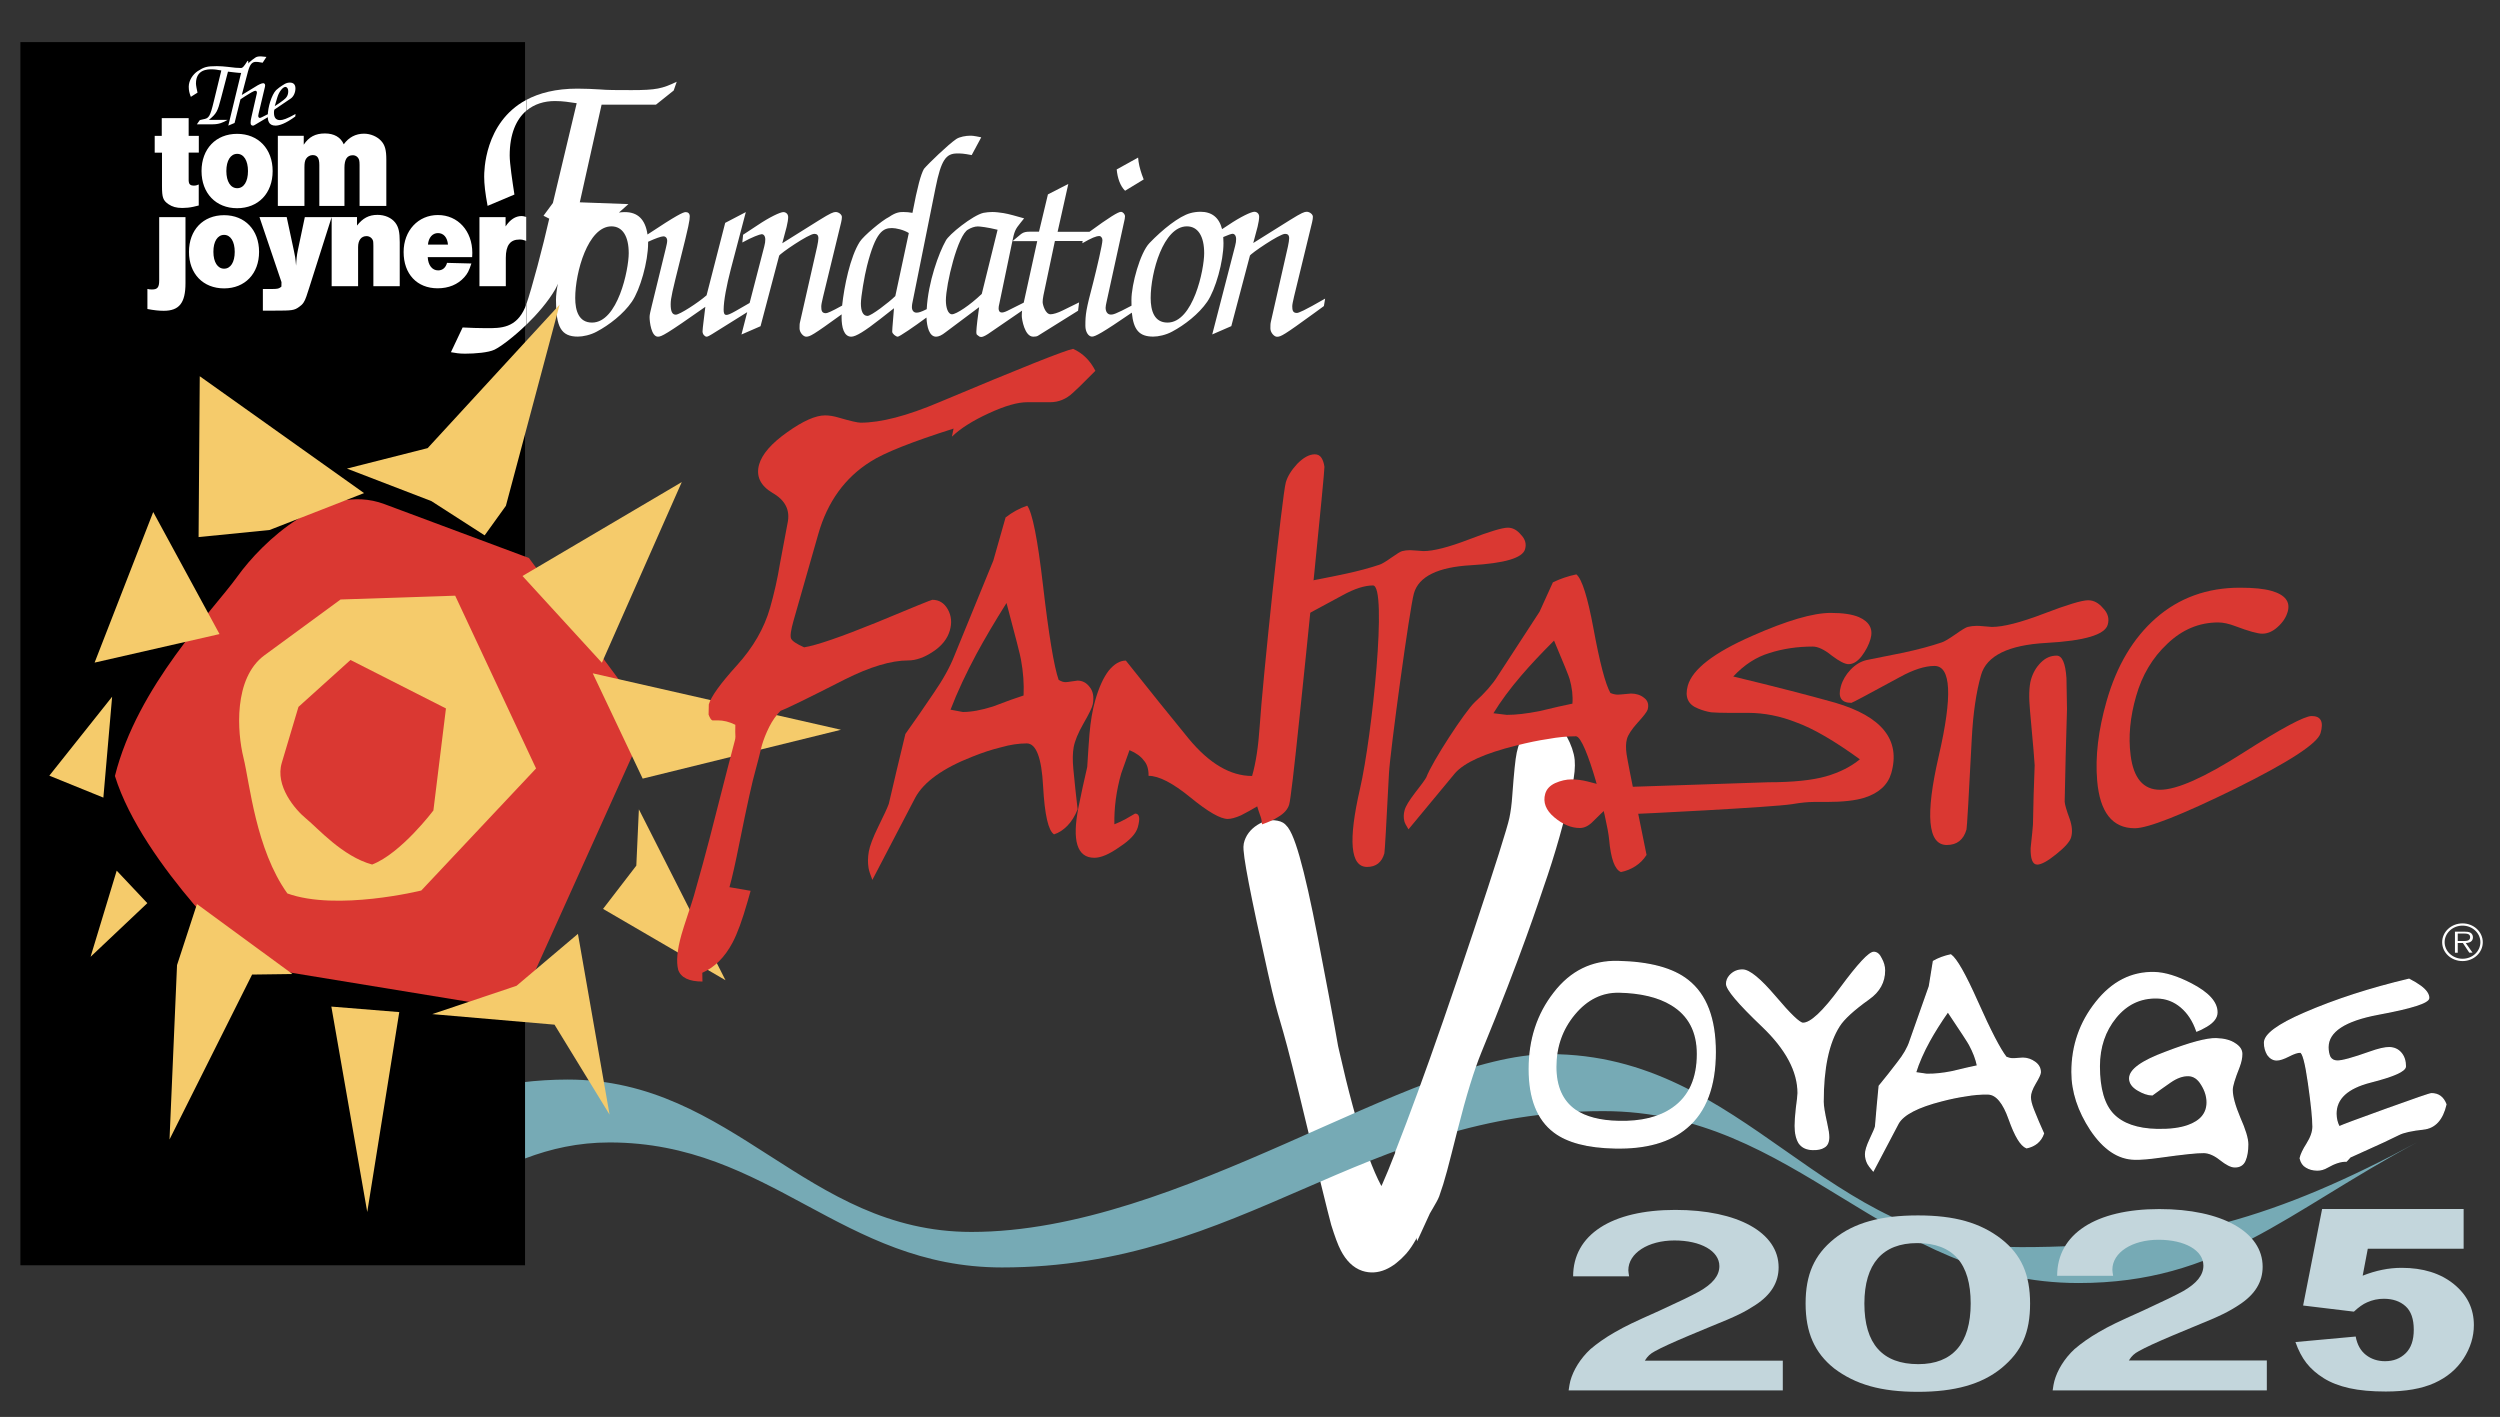 <?xml version="1.0" encoding="utf-8"?>
<!-- Generator: Adobe Illustrator 26.2.1, SVG Export Plug-In . SVG Version: 6.00 Build 0)  -->
<svg version="1.0" id="Layer_1" xmlns="http://www.w3.org/2000/svg" xmlns:xlink="http://www.w3.org/1999/xlink" x="0px" y="0px"
	 viewBox="0 0 322.4 182.73" style="enable-background:new 0 0 322.4 182.73;" xml:space="preserve">
<rect x="0" y="0" width="322.4" height="182.73" fill="#333333" stroke="none"/>
<style type="text/css">
	.st0{fill-rule:evenodd;clip-rule:evenodd;fill:#FFFFFF;stroke:#FFFFFF;stroke-width:2.376;stroke-miterlimit:3.864;}
	.st1{fill-rule:evenodd;clip-rule:evenodd;fill:#76AAB5;}
	.st2{fill-rule:evenodd;clip-rule:evenodd;}
	.st3{fill:#FFFFFF;}
	.st4{fill:#131007;}
	.st5{fill-rule:evenodd;clip-rule:evenodd;fill:#FFFFFF;}
	.st6{fill-rule:evenodd;clip-rule:evenodd;fill:#DA3832;}
	.st7{fill-rule:evenodd;clip-rule:evenodd;fill:#F5CB6B;}
	.st8{fill-rule:evenodd;clip-rule:evenodd;fill:#FFFFFF;stroke:#FFFFFF;stroke-width:0.178;stroke-miterlimit:3.864;}
	.st9{fill-rule:evenodd;clip-rule:evenodd;fill:#C3D6DC;}
	.st10{fill:#C3D6DC;}
</style>
<g>
	<g>
		<path class="st0" d="M178.27,155.32c0.54-0.82,1.44-2.86,2.72-6.1l1.5,8.16c-0.61,1.3-1.21,2.56-2.04,3.51
			c-1.53,1.7-3,2.33-4.4,1.87c-0.81-0.27-1.51-0.95-2.08-2.04c-0.33-0.62-0.71-1.66-1.16-3.1c-0.39-1.42-1.76-7.02-4.11-16.79
			c-2.72-11.26-2.41-8.35-4.03-15.62c-2.24-10-3.28-15.39-3.11-16.18c0.14-0.66,0.55-1.21,1.22-1.64c0.67-0.43,1.33-0.53,1.98-0.32
			c0.92,0.3,2.26,4.98,4.01,14.04c2.48,12.89,2.51,13.45,2.62,14l0.14,0.62C173.88,146.15,176.12,152.68,178.27,155.32z"/>
		<path class="st1" d="M311.7,147.32c-16.95,9.07-25.54,18.14-43.65,18.14c-25.07,0-36.22-22.17-61.29-22.17
			c-31.11,0-46.43,20.16-77.54,20.16c-20.66,0-29.95-16.12-50.61-16.12c-16.25,0-23.91,13.1-40.17,13.1c-4.18,0-5.11-0.25-9.29-0.25
			c12.07-13.1,28.22-20.96,44.07-20.96c21.43,0,30.64,19.65,52.06,19.65c27.01,0,56.59-22.93,74.55-22.93
			c25.35,0,35.46,24.89,60.82,24.89C280.57,160.83,293.74,156.99,311.7,147.32z"/>
		<rect x="2.63" y="5.43" class="st2" width="65.08" height="157.74"/>
		<path class="st3" d="M35.77,12.54c0.21-0.7,0.7-1.33,1.03-1.33c0.21,0,0.37,0.21,0.37,0.54c0,0.53-0.19,0.84-0.63,1.17
			c-0.36,0.27-0.72,0.53-1.11,0.77L35.77,12.54z M37.49,12.71c0.35-0.23,0.61-0.76,0.61-1.31c0-0.54-0.3-0.75-0.72-0.75
			c-0.23,0-0.46,0.06-0.67,0.18c-0.54,0.32-0.95,0.64-1.1,0.79c-0.58,0.6-1.08,2.22-1.08,3.33c0,0.56,0.09,1.25,1,1.25
			c0.47,0,1.3-0.25,2.55-1.18l0.03-0.32c-1.1,0.62-1.64,0.79-1.99,0.79c-0.59,0-0.79-0.38-0.79-0.97c0-0.12,0.01-0.26,0.05-0.38
			L37.49,12.71z M31.18,12.25l0.8-3.03c0.25-0.93,0.53-1.24,1.02-1.24c0.18,0,0.28,0,0.87,0.11l0.49-0.75
			c-0.46-0.05-0.63-0.07-0.73-0.07c-0.4,0-0.58,0.07-0.73,0.18c-0.36,0.21-1.35,1.08-1.63,1.52c-0.1,0.16-0.14,0.28-0.26,0.77
			l-1.57,6.46l0.81-0.34l0.76-3.05c0.42-0.28,0.79-0.53,1.39-0.88c0.32-0.18,0.43-0.22,0.57-0.22c0.09,0,0.16,0.12,0.16,0.21
			c0,0.09-0.02,0.21-0.06,0.34l-0.65,2.85c-0.07,0.31-0.1,0.49-0.1,0.7c0,0.07,0.01,0.18,0.03,0.23c0.04,0.09,0.14,0.16,0.25,0.16
			c0.09,0,0.15-0.01,0.26-0.09l1.83-1.09l0.06-0.4c-0.98,0.52-1.19,0.59-1.23,0.59c-0.13,0-0.22-0.11-0.22-0.27
			c0-0.07,0.02-0.19,0.05-0.29l0.75-3.17c0.06-0.22,0.09-0.37,0.09-0.48c0-0.2-0.15-0.27-0.25-0.27c-0.19,0-0.59,0.18-1.02,0.46
			L31.18,12.25z M27.59,13c-0.51,2.11-0.64,2.25-1.41,2.39c-0.36,0.07-0.42,0.1-0.45,0.15l-0.34,0.49h2.05
			c0.77,0,1.31-0.21,1.91-0.57h-2.41c1-0.83,1.12-1.08,1.57-2.82l0.89-3.4c0.81,0.08,1.25,0.17,1.8,0.17c0.38,0,0.5-0.08,0.61-0.54
			l0.23-0.9l-0.11-0.14c-0.51,0.82-0.67,0.94-0.84,0.94c-0.42,0-0.94-0.04-1.75-0.15c-0.36-0.05-1.01-0.09-1.38-0.09
			c-1.3,0-1.65,0.12-2.46,0.64c-0.63,0.41-1.16,1.21-1.16,2.01c0,0.5,0.09,0.85,0.27,1.31l0.86-0.54c-0.09-0.39-0.2-0.95-0.2-1.18
			c0-1.83,1.54-1.83,2.01-1.83c0.39,0,0.79,0.06,1.26,0.15L27.59,13z"/>
		<path class="st3" d="M144.01,21.85l2.76-1.53c0.03,0.36,0.07,0.68,0.16,1.07c0.2,0.86,0.49,1.57,0.56,1.75l-2.4,1.46
			C144.44,23.96,144.11,22.93,144.01,21.85z"/>
		<path class="st4" d="M74.29,28.19c-0.47,1.88-0.87,3.42-1.21,4.69c0.29-0.64,0.61-1.17,0.93-1.5c1.64-1.71,3.81-3.46,5.25-3.85
			L74.29,28.19z"/>
		<path class="st3" d="M62.44,22.79c0-0.65,0-6.97,5.41-9.9v1.41c-1.27,1.1-2.12,2.96-2.12,5.76c0,1.03,0.35,3.34,0.61,5.03
			l-3.46,1.46C62.57,24.9,62.44,23.73,62.44,22.79z"/>
		<path class="st3" d="M67.72,39.65l0.13-0.35l0,2.6c-1.64,1.58-3.26,2.79-4.07,3.19c-0.78,0.38-2.51,0.52-3.81,0.52
			c-0.82,0-1.21-0.09-1.82-0.19l1.51-3.19c1.04,0.05,2.03,0.09,3.03,0.09C64.6,42.33,66.55,42.33,67.72,39.65z"/>
		<path class="st5" d="M35.82,26.56h3.44v-4.97c0-0.6,0.06-0.85,0.2-1.1c0.19-0.3,0.52-0.49,0.86-0.49c0.6,0,0.86,0.37,0.86,1.27
			v5.29h3.24v-4.93c0-1.09,0.35-1.61,1.08-1.61c0.4,0,0.73,0.27,0.82,0.65c0.03,0.12,0.05,0.3,0.05,0.6v5.29h3.45v-5.99
			c0-1.2-0.17-1.86-0.66-2.39c-0.51-0.57-1.37-0.94-2.22-0.94c-1.08,0-1.97,0.48-2.61,1.37c-0.4-0.92-1.25-1.4-2.43-1.4
			c-1.23,0-2.07,0.45-2.73,1.45v-1.15h-3.34V26.56z M30.59,19.84c0.85,0,1.39,0.87,1.39,2.22c0,1.36-0.54,2.21-1.39,2.21
			c-0.85,0-1.4-0.85-1.4-2.21C29.19,20.7,29.74,19.84,30.59,19.84z M25.99,22.06c0,2.86,1.85,4.79,4.59,4.79
			c2.73,0,4.58-1.92,4.58-4.79c0-2.86-1.85-4.8-4.58-4.8C27.84,17.26,25.99,19.2,25.99,22.06z M19.97,19.69h0.92v4.3
			c0,1.49,0.14,1.86,0.83,2.34c0.49,0.33,1,0.49,1.8,0.49c0.45,0,0.95-0.05,1.4-0.15c0.14-0.03,0.38-0.08,0.71-0.17v-2.71
			c-0.28,0.12-0.4,0.15-0.62,0.15c-0.4,0-0.62-0.15-0.66-0.48c-0.02-0.08-0.02-0.18-0.02-0.25v-0.84v-2.69h1.31v-2.16h-1.31v-2.29
			h-3.47v2.29h-0.91V19.69z"/>
		<path class="st5" d="M61.83,36.91h3.4v-3.66c0-1.6,0.56-2.36,1.76-2.36c0.3,0,0.47,0.03,0.87,0.17v-3.08
			c-0.27-0.08-0.43-0.12-0.59-0.12c-0.79,0-1.49,0.46-2.07,1.34v-1.2h-3.37L61.83,36.91z M56.48,30.06c0.73,0,1.21,0.56,1.29,1.48
			h-2.58C55.27,30.63,55.78,30.06,56.48,30.06z M60.89,33.15c0.02-0.21,0.02-0.4,0.02-0.54c0-2.82-1.85-4.88-4.44-4.88
			c-2.54,0-4.42,2.01-4.42,4.77c0,2.84,1.73,4.68,4.39,4.68c1.41,0,2.6-0.49,3.43-1.42c0.43-0.48,0.61-0.84,0.92-1.78l-3.14-0.08
			c-0.18,0.64-0.59,0.97-1.15,0.97c-0.76,0-1.29-0.66-1.34-1.71H60.89z M42.78,36.91h3.4v-5.04c0-0.89,0.41-1.42,1.09-1.42
			c0.41,0,0.77,0.28,0.85,0.67c0.01,0.08,0.03,0.25,0.03,0.58v5.21h3.4v-5.69c0-1.3-0.15-1.95-0.58-2.51c-0.49-0.63-1.34-1-2.29-1
			c-1.11,0-1.9,0.43-2.64,1.38v-1.1h-3.27V36.91z M33.46,27.99l2.84,8.39l-0.01,0.58l-0.17,0.13c-0.18,0.13-0.41,0.18-1.05,0.18
			h-0.93H33.9v2.79h1.56c2.2,0,2.49-0.03,3.11-0.48c0.49-0.33,0.7-0.66,0.94-1.35c0.06-0.2,0.2-0.58,0.36-1.1l2.9-9.13h-3.46
			l-0.91,4.32c-0.06,0.3-0.11,0.58-0.14,0.87c-0.03,0.36-0.06,0.58-0.08,1.07c-0.05-0.54-0.06-0.74-0.12-1.11
			c-0.03-0.21-0.09-0.46-0.15-0.77l-0.94-4.39H33.46z M28.9,30.29c0.84,0,1.37,0.86,1.37,2.19c0,1.33-0.53,2.17-1.37,2.17
			c-0.83,0-1.38-0.84-1.38-2.17C27.51,31.14,28.06,30.29,28.9,30.29z M24.37,32.48c0,2.82,1.82,4.71,4.53,4.71
			c2.69,0,4.51-1.9,4.51-4.71c0-2.82-1.82-4.73-4.51-4.73C26.19,27.75,24.37,29.66,24.37,32.48z M19.01,39.85
			c0.86,0.16,1.47,0.23,2.1,0.23c2,0,2.81-1.01,2.81-3.56l0-8.52h-3.39l0,8.19c0,0.86-0.23,1.14-0.91,1.14c-0.23,0-0.35,0-0.61-0.07
			V39.85z"/>
		<path class="st5" d="M126.61,37.9l2.04-8.27c-1.28-0.32-2.3-0.43-2.56-0.43c-0.39,0-0.89,0.18-1.22,0.39
			c-1.35,0.64-2.89,7.09-2.89,9.16c0,0.89,0.26,1.78,0.79,1.78C123.32,40.53,125.09,39.36,126.61,37.9z M74.18,38.43
			c0,1.64,0.46,3.17,2.17,3.17c3.32,0,4.73-6.84,4.73-8.95c0-2.17-0.79-3.46-2.23-3.46C75.82,29.2,74.18,35.12,74.18,38.43z
			 M71.61,37.3c-0.93,1.61-2.34,3.23-3.73,4.58l0-2.66c0.68-1.93,2.16-7.5,2.95-11.02l-0.74-0.38l1.21-1.64l3.07-12.87
			c-1-0.14-1.73-0.28-2.81-0.28c-1.36,0-2.65,0.38-3.68,1.25v-1.4c1.64-0.88,3.79-1.45,6.58-1.45c1.13,0,1.91,0.05,2.86,0.1
			c1,0.09,2.21,0.09,4.11,0.09c3.2,0,3.98-0.19,5.84-1.08l-0.39,1.13l-2.29,1.83h-7.01l-2.81,12.59l6.27,0.23l-1.22,1.09
			c0.25-0.04,0.52-0.06,0.76-0.06c1.64,0,2.64,0.92,2.92,2.89c3.77-2.5,4.6-2.89,4.93-2.89c0.29,0,0.52,0.18,0.52,0.54
			c0,0.5-0.1,1.14-1.28,5.81c-0.95,3.81-1.18,4.74-1.18,5.53c0,0.86,0.16,1.35,0.66,1.35c0.49,0,2.86-1.53,3.97-2.5l2.4-9.34
			l2.66-1.39l-1.94,7.38c-0.53,2.03-0.92,4.06-0.92,5.2c0,0.43,0.07,0.68,0.36,0.68c0.2,0,0.49-0.11,1.18-0.5l1.81-1.04l1.89-7.3
			c0.1-0.36,0.13-0.64,0.13-0.89c0-0.43-0.2-0.68-0.46-0.68c-0.23,0-1.28,0.39-2.5,1.07l0.1-1l1.84-1.21
			c1.58-1.07,2.96-1.71,3.35-1.71c0.29,0,0.62,0.21,0.62,0.64c0,0.29-0.07,0.75-0.2,1.28l-0.56,2.1l4.73-2.96
			c1.54-0.96,1.87-1.07,2.17-1.07c0.36,0,0.79,0.32,0.79,0.64c0,0.21-0.03,0.39-0.1,0.71l-2.33,9.59c-0.17,0.71-0.23,1.03-0.23,1.25
			c0,0.5,0.06,0.86,0.59,0.86c0.18,0,0.63-0.17,2.1-0.98c0.26-2.46,1.03-6.27,2.27-8.22c0.49-0.78,2.89-2.78,3.78-3.21
			c0.92-0.64,1.45-0.64,1.87-0.64c0.4,0,0.75,0.04,1.15,0.11c0.66-3.46,1.08-4.95,1.48-5.67c0.53-0.64,3.12-3.14,4.17-3.85
			c0.43-0.29,1.25-0.43,1.81-0.43c0.2,0,0.43,0,1.41,0.21L125.31,20c-1.08-0.21-1.38-0.21-1.87-0.21c-1.44,0-2.07,0.82-2.79,4.42
			l-2.92,14.51c-0.06,0.29-0.13,0.57-0.13,0.89c0,0.39,0.2,0.71,0.59,0.71c0.27,0,0.56-0.07,1.32-0.45
			c0.18-3.51,1.58-7.29,2.45-8.82c0.36-0.78,3.48-3.28,4.86-3.6c0.36-0.07,0.79-0.11,1.15-0.11c0.46,0,0.95,0.07,1.44,0.14
			c0.69,0.11,1.77,0.43,2.66,0.68l-0.46,0.57c-0.69,0.86-0.79,1.03-1.12,2.67l-1.61,7.73c-0.07,0.25-0.1,0.5-0.1,0.64
			c0,0.28,0.1,0.53,0.43,0.53c0.13,0,0.33-0.04,0.69-0.21l2.12-1.06l1.74-7.93h-3.19l1.12-0.93c0.33-0.25,0.69-0.29,1.05-0.29h1.25
			l1.15-4.81l2.63-1.35l-1.38,6.17h4.11c2.57-1.88,3.7-2.57,4.06-2.57c0.26,0,0.52,0.32,0.52,0.57c0,0.25-0.06,0.46-0.1,0.64
			l-2.27,10.37c-0.07,0.32-0.13,0.6-0.13,0.78c0,0.46,0.2,0.89,0.69,0.89c0.25,0,0.55-0.03,2.65-1.15l-0.01-0.74
			c0-1.99,1.12-6.09,2.33-7.34c1.64-1.71,3.81-3.46,5.26-3.85c0.36-0.11,0.89-0.18,1.31-0.18c1.45,0,2.4,0.72,2.79,2.24l0.81-0.53
			c1.58-1.07,2.95-1.71,3.35-1.71c0.3,0,0.62,0.21,0.62,0.64c0,0.29-0.07,0.75-0.2,1.29l-0.56,2.1l4.73-2.96
			c1.54-0.96,1.87-1.07,2.17-1.07c0.36,0,0.79,0.32,0.79,0.64c0,0.22-0.03,0.39-0.1,0.71l-2.33,9.59c-0.16,0.71-0.23,1.03-0.23,1.25
			c0,0.5,0.07,0.86,0.59,0.86c0.23,0,0.92-0.28,3.65-1.85l-0.16,0.96l-1.22,0.89c-3.97,2.89-4.33,3.07-4.83,3.07
			c-0.36,0-0.85-0.54-0.85-1.07c0-0.36,0-0.61,0.06-0.86l2.2-9.7c0.1-0.5,0.16-0.82,0.16-1.07c0-0.43-0.2-0.57-0.53-0.57
			c-0.72,0-4.47,2.57-4.53,2.81l-2.4,9.09l-2.46,1.07l2.95-11.41c0.1-0.36,0.13-0.64,0.13-0.89c0-0.43-0.2-0.68-0.46-0.68
			c-0.14,0-0.59,0.15-1.2,0.42c0.02,0.25,0.03,0.52,0.03,0.79c0,2.35-1.02,5.99-2.1,7.56c-1.08,1.57-2.92,3-4.53,3.85
			c-0.79,0.43-1.77,0.64-2.43,0.64c-1.78,0-2.54-0.84-2.76-3.09c-3.85,2.64-4.72,3.09-5.14,3.09c-0.43,0-0.85-0.57-0.85-1.39
			c0-1.5,0.07-2.03,1.02-5.63c0.46-1.82,1.18-4.88,1.18-5.42c0-0.29-0.2-0.53-0.39-0.53c-0.43,0-1.02,0.25-2.2,0.93l0.04-0.29
			l-0.16,0h-3.42l-1.48,7.02c-0.07,0.39-0.1,0.61-0.1,0.86c0,0.29,0.33,1.57,1.02,1.57c0.33,0,0.95-0.18,1.58-0.5l2.1-1.03
			l-0.13,1.07l-5.19,3.24c-0.13,0.07-0.3,0.11-0.59,0.11c-1.12,0-1.48-2.28-1.48-2.67c0-0.24,0.01-0.46,0.04-0.69l-4.39,3.01
			c-0.43,0.28-0.72,0.39-0.89,0.39c-0.07,0-0.16-0.04-0.2-0.04c-0.1-0.07-0.36-0.25-0.39-0.32c-0.03-0.14-0.03-0.25-0.03-0.32
			c0-0.32,0.07-0.82,0.13-1.42l0.23-1.75l-4.33,3.24c-0.49,0.39-0.89,0.57-1.22,0.57c-0.86,0-1.19-1.23-1.24-2.47
			c-1.61,1.19-3.49,2.47-3.7,2.47c-0.26,0-0.72-0.39-0.72-0.64c0-0.21,0.03-0.43,0.03-0.57l0.2-2.46l-1.77,1.39
			c-2,1.57-3.15,2.28-3.74,2.28c-0.95,0-1.25-1.21-1.25-2.53l0.01-0.35c-3.74,2.71-4.09,2.88-4.58,2.88c-0.36,0-0.85-0.54-0.85-1.07
			c0-0.36,0-0.6,0.07-0.85l2.2-9.7c0.1-0.5,0.16-0.82,0.16-1.07c0-0.43-0.2-0.57-0.53-0.57c-0.72,0-4.47,2.57-4.53,2.82l-2.4,9.09
			l-2.46,1.07l0.74-2.88l-4.55,2.84c-0.3,0.18-0.53,0.32-0.69,0.32c-0.2,0-0.52-0.28-0.52-0.68c0-0.32,0.07-0.64,0.1-1.03l0.26-2.14
			c-5.06,3.56-5.65,3.85-6.11,3.85c-0.86,0-1.08-1.92-1.08-2.53c0-0.32,0.1-0.68,0.3-1.53l1.77-7.24c0.13-0.57,0.2-0.82,0.2-1.07
			c0-0.36-0.2-0.57-0.49-0.57c-0.29,0-1.06,0.28-1.97,0.7l0,0.19c0,2.35-1.02,5.99-2.1,7.55c-1.08,1.57-2.92,3-4.53,3.85
			c-0.79,0.43-1.77,0.64-2.43,0.64c-2.17,0-2.82-1.25-2.82-4.74c0-0.56,0.09-1.29,0.24-2.08C71.82,36.9,71.71,37.12,71.61,37.3z
			 M115.46,38.18l1.74-8.13c-0.69-0.43-1.68-0.64-2.17-0.64c-1.15,0-2.1,0.46-3.22,4.88c-0.33,1.28-0.79,3.99-0.79,4.85
			c0,0.96,0.26,1.6,0.85,1.6C112.34,40.75,114.63,39,115.46,38.18z M148.39,38.43c0,1.64,0.46,3.17,2.17,3.17
			c3.32,0,4.73-6.84,4.73-8.95c0-2.17-0.79-3.46-2.23-3.46C150.03,29.2,148.39,35.12,148.39,38.43z"/>
		<path class="st0" d="M184.48,153.88c-0.19,0.52-1.18,2.06-1.39,2.53l-1.91-7.81c0.79-2,1.71-4.46,2.78-7.37
			c1.98-5.38,4.37-12.28,7.17-20.69c2.82-8.47,4.38-13.41,4.68-14.8c0.18-0.85,0.32-1.87,0.4-3.07c0.21-2.85,0.39-4.64,0.55-5.37
			c0.21-0.97,0.49-1.59,0.84-1.86c0.41-0.32,1.13-0.54,2.14-0.66l1.24,0.7c0.54,1.02,0.84,1.89,0.91,2.63
			c0.07,0.73-0.02,1.71-0.28,2.92c-0.96,4.42-2.19,8.78-3.7,13.08c-0.46,1.34-2.82,8.66-7.95,21.11c-0.98,2.4-1.99,5.64-3.17,10.31
			C185.61,150.18,185.21,151.85,184.48,153.88z"/>
		<path class="st6" d="M30.61,74.35c-3.2,4.45-12.88,14.09-15.79,25.72c3.58,11.54,17.77,24.56,17.77,24.56l34.16,5.6l16.88-37.42
			L68.21,71.96L49.55,65C41.87,62.14,33.81,69.9,30.61,74.35z"/>
		<polygon class="st7" points="12.2,85.45 19.76,66.03 28.31,81.77 		"/>
		<polygon class="st7" points="25.76,48.52 25.61,69.26 34.76,68.35 46.95,63.59 		"/>
		<polygon class="st7" points="44.74,60.43 55.63,64.62 62.5,69.04 65.24,65.23 72.17,39.28 55.15,57.79 		"/>
		<polygon class="st7" points="67.38,74.28 87.92,62.17 77.62,85.47 		"/>
		<polygon class="st7" points="76.44,86.83 108.45,94.11 82.88,100.41 		"/>
		<polygon class="st7" points="82.39,104.37 93.56,126.41 77.77,117.21 82.06,111.63 		"/>
		<polygon class="st7" points="14.46,89.85 6.36,100.03 13.33,102.86 		"/>
		<polygon class="st7" points="15.05,112.28 11.68,123.39 19,116.47 		"/>
		<polygon class="st7" points="25.4,116.59 37.71,125.61 32.51,125.68 21.86,146.95 22.83,124.46 		"/>
		<polygon class="st7" points="42.73,129.81 51.49,130.52 47.36,156.3 		"/>
		<polygon class="st7" points="55.74,130.78 66.61,127.13 74.53,120.43 78.61,143.74 71.51,132.14 		"/>
		<path class="st7" d="M31.4,97.72c0.81,3.27,1.57,11.79,5.66,17.5c6.39,2.31,17.27-0.38,17.27-0.38l14.8-15.74L58.7,76.82
			l-14.78,0.49l-9.81,7.19C30.08,87.46,30.59,94.45,31.4,97.72z"/>
		<path class="st6" d="M39.5,105.59c1.47,1.2,4.67,4.86,8.49,5.9c3.74-1.44,7.9-6.97,7.9-6.97l1.62-13.16l-12.31-6.25l-6.71,6.05
			l-2.15,7.21C35.45,101.34,38.03,104.39,39.5,105.59z"/>
		<path class="st6" d="M141.26,47.82c-1.62,1.64-2.59,2.58-2.89,2.83c-0.87,0.82-1.85,1.22-2.96,1.22h-2.96
			c-1.22,0-2.86,0.47-4.92,1.42c-2.07,0.95-3.66,1.95-4.77,3.02l0.21-1.04c-5.35,1.7-8.92,3.11-10.69,4.25
			c-3.31,2.07-5.57,5.19-6.75,9.34l-3.18,11.13c-0.36,1.26-0.47,2.04-0.33,2.36c0.14,0.32,0.7,0.69,1.68,1.13
			c1.58-0.25,4.69-1.32,9.35-3.21c4.67-1.95,7.07-2.92,7.18-2.92c0.87,0,1.53,0.41,2,1.23c0.46,0.82,0.55,1.73,0.26,2.73
			c-0.31,1.07-1.03,1.98-2.17,2.73c-1.14,0.76-2.21,1.13-3.19,1.13c-2.2,0-4.93,0.82-8.18,2.45c-4.81,2.45-7.58,3.8-8.29,4.05
			c-0.57,0.57-1.05,1.26-1.46,2.07c-0.41,0.82-0.72,1.61-0.94,2.36c-0.34,1.38-0.6,2.42-0.8,3.12c-0.45,1.57-1.14,4.71-2.09,9.43
			c-0.54,2.7-0.97,4.62-1.3,5.76l2.73,0.47l-0.4,1.41c-0.68,2.39-1.33,4.15-1.94,5.29c-1,1.88-2.3,3.17-3.89,3.87l0.02,1.13
			c-1.74,0-2.78-0.51-3.13-1.51c-0.27-1.07-0.13-2.58,0.42-4.53c0.16-0.57,0.43-1.41,0.81-2.55c0.38-1.13,0.64-1.95,0.79-2.45
			c0.86-3.02,1.54-5.5,2.04-7.45c1.96-7.68,3.05-11.89,3.26-12.64c0.07-0.25,0.08-0.6,0.04-1.04c0.01-0.44,0.01-0.75,0.01-0.94
			c-0.76-0.38-1.52-0.57-2.27-0.57h-0.7c-0.15-0.06-0.32-0.31-0.48-0.75l0.03-1.32c0.29-1,1.49-2.67,3.6-5
			c2.11-2.32,3.55-4.81,4.3-7.45c0.54-1.89,0.96-3.77,1.27-5.66c0.36-1.89,0.69-3.65,0.99-5.28c0.35-1.64-0.29-2.93-1.94-3.87
			c-1.58-0.94-2.16-2.17-1.73-3.68c0.38-1.32,1.58-2.71,3.62-4.15c2.03-1.45,3.66-2.17,4.88-2.17c0.52,0,1.1,0.09,1.74,0.28
			c1.5,0.44,2.45,0.66,2.85,0.66c2.61,0,5.99-0.88,10.14-2.64c10.47-4.4,16.23-6.7,17.26-6.88
			C139.65,45.56,140.59,46.5,141.26,47.82z"/>
		<path class="st6" d="M166.25,103.76c-0.18,0.61-0.66,1.16-1.46,1.62c-0.46,0.31-1.15,0.62-2.04,0.93
			c-0.03-0.41-0.08-0.72-0.16-0.93c-0.24-0.67-0.39-1.13-0.46-1.39c-0.69,0.41-1.39,0.8-2.1,1.16c-0.71,0.31-1.27,0.46-1.7,0.46
			c-0.95,0-2.55-0.92-4.82-2.78c-2.27-1.85-4.06-2.78-5.39-2.78c0.01-0.88-0.2-1.54-0.63-2c-0.37-0.51-0.98-0.95-1.83-1.31
			l-1.07,3.01c-0.63,2.21-0.92,4.39-0.88,6.55c0.53-0.2,1.03-0.44,1.48-0.69c0.51-0.31,0.91-0.54,1.19-0.69
			c0.57,0,0.68,0.59,0.35,1.77c-0.23,0.82-1.02,1.67-2.36,2.54c-1.31,0.93-2.38,1.39-3.24,1.39c-2.23,0-2.91-2.19-2.04-6.55
			c0.34-1.69,0.71-3.42,1.12-5.16c0.12-1.91,0.21-3.32,0.29-4.24c0.14-1.64,0.38-3.08,0.73-4.31c0.48-1.7,1.07-2.98,1.74-3.86
			c0.72-0.88,1.46-1.31,2.22-1.31c3.07,3.86,5.77,7.22,8.13,10.1c2.64,3.18,5.36,4.78,8.15,4.78c0.49-1.69,0.81-3.83,0.98-6.4
			c0.35-5.55,2.91-29.87,3.37-31.46c0.22-0.77,0.71-1.57,1.47-2.39c0.8-0.82,1.56-1.23,2.27-1.23c0.38,0,0.66,0.15,0.86,0.46
			c0.2,0.31,0.32,0.7,0.38,1.16c0.06,0.46-2.44,24.98-3.19,32.08C166.88,99.3,166.43,103.14,166.25,103.76z"/>
		<path class="st6" d="M196.67,70.83c-0.32,1.13-2.63,1.81-6.94,2.06c-4.3,0.24-6.77,1.45-7.39,3.63
			c-0.55,1.93-3.07,20.38-3.22,23.24c-0.34,6.65-0.54,10.08-0.59,10.28c-0.33,1.17-1.08,1.76-2.23,1.76c-2.16,0-2.46-3.37-0.91-10.1
			c1.56-6.77,3.56-26.2,1.67-26.2c-1.08,0-2.39,0.42-3.93,1.27c-3.56,1.94-5.38,2.9-5.45,2.9c-1.15,0-1.55-0.62-1.19-1.87
			c0.19-0.69,0.56-1.31,1.09-1.88c0.53-0.56,1.14-0.93,1.82-1.09c1.85-0.36,3.25-0.64,4.2-0.85c1.66-0.36,3.09-0.75,4.28-1.15
			c0.28-0.08,0.8-0.38,1.54-0.91c0.74-0.52,1.21-0.81,1.41-0.85c0.32-0.08,0.66-0.12,1.04-0.12c0.19,0,0.5,0.02,0.93,0.06
			c0.43,0.04,0.69,0.06,0.76,0.06c1.3,0,3.26-0.5,5.89-1.51c2.63-1.01,4.29-1.51,5-1.51c0.63,0,1.19,0.3,1.69,0.91
			C196.69,69.52,196.87,70.14,196.67,70.83z"/>
		<path class="st6" d="M243.9,99.7c-0.44,1.51-1.58,2.57-3.45,3.17c-1.17,0.37-2.81,0.55-4.92,0.55h-1.65
			c-0.72,0-1.64,0.09-2.75,0.28c-2.53,0.41-20.27,1.29-20.86,1.29c-0.3,0-0.7-0.06-1.21-0.21c-0.98-0.28-1.69-0.37-2.14-0.28
			c-0.17,0.14-0.66,0.62-1.5,1.45c-0.54,0.55-1.1,0.83-1.69,0.83c-1.1,0-2.2-0.46-3.29-1.38c-1.09-0.92-1.48-1.93-1.17-3.03
			c0.17-0.6,0.6-1.06,1.28-1.38c0.73-0.32,1.43-0.48,2.11-0.48c0.68,0,1.37,0.09,2.08,0.27c1.89,0.51,3.05,0.76,3.47,0.76l19.8-0.66
			c3.22,0,5.7-0.26,7.46-0.76c1.75-0.5,3.21-1.24,4.38-2.2c-3.29-2.39-6.02-3.97-8.17-4.75c-2.09-0.83-4.18-1.24-6.25-1.24h-1.4
			h-1.08c-0.93,0-1.68-0.03-2.27-0.07c-0.57-0.09-1.13-0.25-1.7-0.49c-1.3-0.5-1.73-1.49-1.32-2.96c0.61-2.12,3.38-4.25,8.31-6.41
			c4.46-1.97,7.83-2.96,10.12-2.96c1.57,0,2.79,0.18,3.65,0.55c1.35,0.6,1.85,1.54,1.48,2.82c-0.21,0.74-0.59,1.47-1.14,2.21
			c-0.54,0.69-1.1,1.03-1.69,1.03c-0.47,0-1.19-0.37-2.16-1.1c-0.96-0.78-1.78-1.17-2.46-1.17c-1.99,0-3.85,0.28-5.57,0.83
			c-1.71,0.51-3.27,1.52-4.68,3.03c5.51,1.33,9.88,2.46,13.14,3.38C242.71,92.4,245.12,95.43,243.9,99.7z"/>
		<path class="st6" d="M271.81,80.57c-0.37,1.29-3,2.07-7.91,2.34c-4.91,0.27-7.71,1.66-8.42,4.13c-0.63,2.21-1.03,4.94-1.2,8.21
			c-0.39,7.58-0.62,11.49-0.68,11.72c-0.38,1.33-1.23,2-2.54,2c-2.46,0-2.8-3.84-1.03-11.51c1.78-7.72,1.59-11.58-0.57-11.58
			c-1.23,0-2.72,0.48-4.48,1.45c-4.06,2.21-6.13,3.31-6.22,3.31c-1.31,0-1.77-0.71-1.36-2.14c0.22-0.78,0.64-1.49,1.25-2.14
			c0.61-0.64,1.3-1.06,2.07-1.24c2.11-0.41,3.7-0.73,4.79-0.96c1.9-0.41,3.53-0.85,4.88-1.31c0.32-0.09,0.91-0.44,1.76-1.03
			c0.85-0.6,1.38-0.92,1.61-0.97c0.36-0.09,0.76-0.14,1.18-0.14c0.21,0,0.57,0.02,1.06,0.07c0.5,0.05,0.78,0.07,0.87,0.07
			c1.48,0,3.72-0.57,6.72-1.72c3-1.15,4.9-1.72,5.7-1.72c0.72,0,1.36,0.35,1.93,1.03C271.84,79.08,272.04,79.79,271.81,80.57z"/>
		<path class="st6" d="M267.09,107.99c-0.16,0.55-0.81,1.29-1.96,2.2c-1.09,0.88-1.9,1.31-2.41,1.31c-0.59,0-0.88-0.71-0.85-2.13
			c0.18-1.65,0.28-2.67,0.3-3.03c0.04-2.53,0.12-5.08,0.22-7.65c0.01-0.18-0.19-2.53-0.6-7.03c-0.17-1.79-0.12-3.13,0.12-4
			c0.25-0.88,0.67-1.61,1.27-2.21c0.59-0.6,1.27-0.9,2.04-0.9c0.72,0,1.14,0.97,1.27,2.9c0.05,2.21,0.07,3.54,0.07,4
			c-0.13,4-0.22,7.97-0.3,11.93c0.02,0.37,0.23,1.1,0.64,2.21C267.22,106.5,267.29,107.3,267.09,107.99z"/>
		<path class="st6" d="M299.26,94.54c-0.38,1.33-4.05,3.72-11.01,7.17c-6.94,3.4-11.26,5.1-12.95,5.1c-2.88,0-4.5-2.04-4.85-6.14
			c-0.26-3.08,0.14-6.5,1.22-10.27c1.3-4.55,3.42-8.11,6.35-10.68c2.99-2.62,6.61-3.93,10.84-3.93c1.78,0,3.14,0.14,4.07,0.41
			c1.76,0.5,2.46,1.4,2.09,2.69c-0.21,0.74-0.65,1.4-1.33,2c-0.62,0.55-1.27,0.83-1.95,0.83c-0.59,0-1.75-0.32-3.47-0.97
			c-0.84-0.32-1.58-0.48-2.21-0.48c-2.46,0-4.65,0.92-6.57,2.76c-1.91,1.79-3.25,4.04-4.02,6.76c-0.78,2.71-1.01,5.24-0.71,7.58
			c0.37,2.99,1.64,4.48,3.8,4.48c2.16,0,5.73-1.58,10.7-4.76c4.97-3.17,7.92-4.75,8.85-4.75C299.3,92.34,299.68,93.07,299.26,94.54z
			"/>
		<path class="st6" d="M138.97,104.37c-0.35,0.88-0.79,1.58-1.32,2.12c-0.53,0.54-1.1,0.91-1.72,1.11
			c-0.74-0.47-1.21-2.53-1.41-6.17c-0.19-3.71-0.9-5.56-2.11-5.56c-1.05,0-2.16,0.17-3.31,0.5c-1.14,0.27-2.39,0.68-3.73,1.22
			c-3.78,1.48-6.23,3.24-7.33,5.26c-1.85,3.57-3.7,7.11-5.54,10.62c-0.27-0.67-0.43-1.18-0.49-1.52c-0.11-0.68-0.1-1.38,0.03-2.13
			c0.13-0.74,0.54-1.82,1.23-3.23c0.74-1.48,1.18-2.46,1.35-2.93c0.69-2.97,1.4-5.97,2.14-9.01c1.25-1.75,2.46-3.51,3.64-5.26
			c1.21-1.75,2.11-3.37,2.69-4.86l5.01-12.24l1.58-5.56c0.86-0.67,1.79-1.18,2.79-1.52c0.66,0.88,1.34,4.28,2.03,10.22
			c0.75,6.47,1.43,10.55,2.02,12.24c0.32,0.2,0.61,0.3,0.88,0.3c0.16,0,0.44-0.04,0.84-0.1c0.44-0.07,0.68-0.1,0.72-0.1
			c0.62,0,1.14,0.27,1.55,0.81c0.45,0.54,0.59,1.28,0.42,2.22c-0.07,0.41-0.48,1.25-1.22,2.53c-0.69,1.21-1.1,2.22-1.25,3.03
			c-0.13,0.74-0.15,1.69-0.04,2.83C138.59,100.95,138.77,102.68,138.97,104.37z M132,89.69c0.07-1.48-0.04-3.03-0.34-4.65
			c-0.07-0.47-0.69-2.9-1.86-7.28c-1.53,2.43-2.82,4.62-3.88,6.58c-1.34,2.5-2.46,4.89-3.34,7.18l1.59,0.3
			c1.09,0,2.39-0.24,3.88-0.71C129.81,90.44,131.13,89.96,132,89.69z"/>
		<path class="st6" d="M212.34,110.25c-0.38,0.6-0.86,1.08-1.43,1.45c-0.57,0.37-1.19,0.62-1.87,0.76c-0.8-0.32-1.31-1.72-1.53-4.21
			c-0.21-2.53-2.97-13.3-4.28-13.3c-1.14,0-2.34,0.12-3.59,0.35c-1.24,0.18-2.59,0.46-4.05,0.83c-4.1,1.01-6.75,2.21-7.95,3.58
			c-2.01,2.44-4.01,4.85-6,7.24c-0.29-0.46-0.47-0.8-0.53-1.03c-0.12-0.46-0.11-0.94,0.03-1.45c0.14-0.51,0.59-1.24,1.33-2.21
			c0.8-1.01,1.28-1.68,1.46-2c0.75-2.02,5-8.53,6.27-9.72c1.31-1.19,2.28-2.3,2.91-3.31l5.43-8.34l1.72-3.79
			c0.94-0.46,1.94-0.8,3.03-1.03c0.72,0.6,1.45,2.92,2.2,6.96c0.81,4.41,1.54,7.19,2.19,8.34c0.34,0.14,0.66,0.21,0.96,0.21
			c0.17,0,0.47-0.03,0.91-0.07l0.78-0.07c0.68,0,1.24,0.19,1.69,0.55c0.49,0.37,0.64,0.87,0.46,1.52c-0.08,0.27-0.52,0.85-1.32,1.72
			c-0.74,0.83-1.2,1.52-1.35,2.07c-0.14,0.5-0.16,1.15-0.05,1.93C209.92,98.42,212.11,109.1,212.34,110.25z M202.78,90.74
			c0.08-1.01-0.05-2.07-0.36-3.17c-0.08-0.32-0.75-1.97-2.01-4.96c-1.66,1.66-3.06,3.15-4.2,4.48c-1.46,1.7-2.67,3.33-3.62,4.89
			l1.72,0.21c1.19,0,2.58-0.16,4.2-0.48C200.41,91.25,201.84,90.93,202.78,90.74z"/>
		<path class="st8" d="M243.02,125.15c0,1.49-0.67,2.71-2.02,3.66c-1.97,1.41-3.25,2.58-3.83,3.51c-1.38,2.16-2.07,5.42-2.07,9.77
			c0,0.51,0.15,1.45,0.46,2.83c0.17,0.75,0.26,1.32,0.26,1.71c0,0.63-0.19,1.06-0.57,1.28c-0.34,0.23-0.84,0.34-1.5,0.32
			c-0.76-0.02-1.33-0.28-1.71-0.8c-0.35-0.56-0.52-1.3-0.52-2.24c0-0.55,0.05-1.31,0.16-2.29c0.14-1.02,0.21-1.66,0.21-1.94
			c0-2.82-1.54-5.7-4.61-8.63c-3.08-2.93-4.61-4.75-4.61-5.45c0-0.39,0.14-0.74,0.41-1.05c0.45-0.5,1-0.74,1.66-0.73
			c0.86,0.02,2.26,1.17,4.19,3.44c1.93,2.28,3.12,3.42,3.57,3.43c1,0.03,2.62-1.49,4.86-4.54c2.28-3.09,3.71-4.63,4.3-4.61
			c0.38,0.01,0.69,0.27,0.93,0.79C242.88,124.12,243.02,124.64,243.02,125.15z"/>
		<path class="st8" d="M263.52,146.17c-0.17,0.5-0.45,0.91-0.82,1.22c-0.38,0.31-0.83,0.51-1.35,0.62c-0.73-0.29-1.46-1.5-2.22-3.64
			c-0.76-2.17-1.67-3.27-2.75-3.3c-0.93-0.02-1.88,0.06-2.85,0.23c-0.97,0.14-2,0.35-3.11,0.64c-3.11,0.79-4.99,1.77-5.64,2.93
			c-1.07,2.05-2.14,4.09-3.21,6.1c-0.34-0.4-0.57-0.7-0.67-0.89c-0.21-0.4-0.31-0.81-0.31-1.24c0-0.43,0.19-1.05,0.57-1.87
			c0.41-0.86,0.65-1.42,0.72-1.69c0.14-1.73,0.3-3.47,0.47-5.22c0.83-1.01,1.62-2.01,2.38-3.01c0.79-1,1.33-1.93,1.6-2.79l2.49-7.06
			c0.17-1.06,0.34-2.13,0.52-3.22c0.66-0.38,1.4-0.65,2.23-0.83c0.73,0.53,1.86,2.53,3.41,6.01c1.69,3.8,2.94,6.2,3.73,7.2
			c0.31,0.12,0.59,0.19,0.83,0.19c0.14,0.01,0.38-0.01,0.72-0.04c0.38-0.03,0.59-0.04,0.62-0.04c0.55,0.01,1.05,0.18,1.5,0.5
			c0.48,0.33,0.73,0.76,0.73,1.31c0,0.23-0.23,0.72-0.67,1.45c-0.41,0.7-0.62,1.28-0.62,1.75c0,0.43,0.14,0.98,0.41,1.66
			C262.64,144.17,263.07,145.19,263.52,146.17z M255.03,137.46c-0.17-0.87-0.52-1.78-1.03-2.73c-0.14-0.28-1.07-1.71-2.8-4.29
			c-0.97,1.39-1.76,2.65-2.38,3.77c-0.79,1.43-1.4,2.81-1.81,4.13l1.45,0.21c0.97,0.02,2.07-0.09,3.31-0.34
			C253.22,137.86,254.31,137.6,255.03,137.46z"/>
		<path class="st8" d="M289.86,147.57c0,0.86-0.12,1.56-0.36,2.11c-0.24,0.54-0.69,0.81-1.34,0.79c-0.45-0.01-1.05-0.32-1.81-0.92
			c-0.76-0.61-1.47-0.91-2.12-0.93c-0.86-0.02-2.72,0.18-5.59,0.58c-1.45,0.21-2.57,0.3-3.36,0.28c-2.11-0.04-3.98-1.3-5.64-3.77
			c-1.62-2.46-2.43-4.95-2.43-7.46c0-3.38,1.03-6.37,3.11-8.99c2.07-2.62,4.57-3.9,7.5-3.83c1.34,0.03,2.93,0.51,4.76,1.46
			c2.21,1.15,3.31,2.36,3.31,3.66c0,0.67-0.45,1.26-1.35,1.79c-0.52,0.3-0.93,0.51-1.24,0.62c-0.45-1.3-1.12-2.34-2.02-3.1
			c-0.9-0.76-1.93-1.16-3.11-1.18c-2.14-0.05-3.92,0.8-5.33,2.53c-1.41,1.73-2.12,3.83-2.12,6.3c0,2.9,0.61,4.97,1.81,6.21
			c1.21,1.24,3.09,1.89,5.64,1.95c1.62,0.03,2.95-0.13,3.99-0.5c1.66-0.59,2.48-1.59,2.48-3.01c0-0.78-0.24-1.55-0.72-2.31
			c-0.45-0.75-1.02-1.14-1.71-1.15c-0.73-0.02-1.5,0.26-2.33,0.83c-0.83,0.57-1.6,1.13-2.33,1.66c-0.55-0.01-1.17-0.22-1.86-0.63
			c-0.69-0.41-1.04-0.91-1.04-1.49c0-1.1,1.55-2.22,4.66-3.37c3.1-1.19,5.26-1.77,6.47-1.74c1.04,0.03,1.84,0.24,2.43,0.64
			c0.59,0.37,0.88,0.8,0.88,1.32c0,0.51-0.12,1.07-0.36,1.7c-0.59,1.48-0.88,2.45-0.88,2.92c0,0.86,0.33,2.06,0.98,3.61
			C289.51,145.68,289.86,146.82,289.86,147.57z"/>
		<path class="st8" d="M315.42,142.42c-0.45,1.95-1.41,3.01-2.9,3.17c-1.48,0.16-2.54,0.39-3.16,0.7c-1.21,0.6-2.57,1.24-4.09,1.91
			c-1.14,0.52-2.26,1.03-3.37,1.51c0.24-0.07,0.5-0.17,0.78-0.27c0.03,0,0.1-0.02,0.21-0.05c-0.14,0.15-0.24,0.26-0.31,0.34
			c-0.69-0.02-1.5,0.24-2.43,0.77c-0.45,0.27-0.9,0.39-1.34,0.38c-0.55-0.01-1.02-0.14-1.4-0.38c-0.38-0.21-0.64-0.58-0.77-1.13
			c0.1-0.47,0.39-1.09,0.88-1.86c0.51-0.81,0.77-1.55,0.77-2.21c0-1.06-0.19-2.93-0.57-5.6c-0.38-2.68-0.74-4.02-1.08-4.02
			c-0.34-0.01-0.84,0.16-1.5,0.5c-0.66,0.34-1.17,0.5-1.55,0.5c-0.45-0.01-0.83-0.24-1.14-0.67c-0.28-0.48-0.41-0.99-0.41-1.54
			c0-1.06,1.72-2.33,5.17-3.82c3.97-1.72,8.45-3.17,13.46-4.36c0.62,0.32,1.12,0.63,1.5,0.91c0.69,0.52,1.03,1.02,1.03,1.49
			c0,0.59-2.18,1.29-6.52,2.09c-4.31,0.81-6.47,2.23-6.47,4.27c0,0.51,0.09,0.94,0.26,1.3c0.21,0.32,0.52,0.48,0.93,0.49
			c0.62,0.02,2.02-0.37,4.19-1.14c1.14-0.41,1.98-0.6,2.53-0.59c0.62,0.01,1.12,0.24,1.5,0.68c0.38,0.44,0.57,1.02,0.57,1.72
			c0,0.59-1.5,1.26-4.5,2.02c-2.97,0.76-4.45,2.12-4.45,4.08c0,0.62,0.14,1.2,0.41,1.71c0.38-0.19,2.42-0.95,6.11-2.28
			c3.69-1.33,5.63-2,5.8-1.99C314.46,141.05,315.07,141.51,315.42,142.42z"/>
		<path class="st8" d="M221.19,135.67c0,4.43-1.23,7.68-3.68,9.74c-2.17,1.84-5.26,2.71-9.26,2.62c-3.52-0.07-6.12-0.76-7.82-2.05
			c-2.14-1.61-3.21-4.32-3.21-8.12c0-3.8,1.07-7.07,3.21-9.81c2.14-2.78,4.88-4.13,8.23-4.05c4.07,0.09,7.07,0.9,9,2.43
			C220.02,128.28,221.19,131.36,221.19,135.67z M218.91,135.92c0-2.9-1.12-5.02-3.37-6.37c-1.69-1.02-3.93-1.55-6.73-1.62
			c-2.24-0.04-4.17,0.91-5.8,2.88c-1.59,1.93-2.38,4.19-2.38,6.77c0,2.55,0.83,4.41,2.48,5.58c1.35,0.93,3.23,1.42,5.64,1.47
			c2.93,0.07,5.26-0.51,6.99-1.73C217.86,141.42,218.91,139.09,218.91,135.92z"/>
		<path class="st3" d="M317.57,119.37c1.27,0,2.3,0.96,2.3,2.13c0,1.19-1.03,2.14-2.3,2.14c-1.27,0-2.31-0.96-2.31-2.14
			C315.26,120.33,316.3,119.37,317.57,119.37v-0.29c-1.46,0-2.63,1.09-2.63,2.43c0,1.35,1.17,2.43,2.63,2.43
			c1.45,0,2.61-1.09,2.61-2.43c0-1.34-1.17-2.43-2.61-2.43V119.37L317.57,119.37z"/>
		<path class="st3" d="M316.96,120.39h0.83c0.37,0,0.76,0.05,0.76,0.47c0,0.55-0.64,0.49-1.05,0.49h-0.55v0.26h0.66l0.83,1.25h0.42
			l-0.88-1.25c0.52-0.01,0.93-0.21,0.93-0.74c0-0.23-0.11-0.47-0.33-0.59c-0.22-0.12-0.47-0.13-0.71-0.13h-1.28v2.71h0.36V120.39
			L316.96,120.39z"/>
		<g>
		</g>
		<path class="st9" d="M202.29,179.31h27.62v-3.84h-17.79c0.37-0.6,0.69-0.88,1.27-1.2c0.9-0.5,2.28-1.13,4.46-2.05l2.81-1.17
			c3.29-1.32,4.35-1.86,5.74-2.77c2.02-1.32,2.97-2.93,2.97-4.85c0-4.47-5.26-7.4-13.33-7.4c-8.23,0-13.17,3.21-13.17,8.57h7.22
			c-0.05-0.35-0.1-0.57-0.1-0.79c0-2.2,2.55-3.84,5.95-3.84c3.4,0,5.79,1.36,5.79,3.31c0,1.26-0.9,2.3-2.6,3.27
			c-1.17,0.63-2.28,1.17-5.15,2.49c-3.45,1.54-4.25,1.92-5.74,2.77c-1.22,0.69-2.28,1.45-3.13,2.17c-1.33,1.23-2.23,2.74-2.6,4.1
			C202.45,178.36,202.35,178.77,202.29,179.31z"/>
		<path class="st9" d="M232.85,168.1c0,3.76,1.17,6.36,3.67,8.36c2.76,2.09,6.05,3.03,10.83,3.03c4.73,0,8.18-0.97,10.73-3.03
			c2.66-2.18,3.72-4.61,3.72-8.36c0-3.73-1.12-6.3-3.72-8.33c-2.71-2.09-6-3.03-10.73-3.03c-4.83,0-8.23,0.94-10.83,3.03
			C233.96,161.85,232.85,164.37,232.85,168.1z M247.24,160.31c4.62,0,6.9,2.61,6.9,7.79c0,5.15-2.34,7.82-6.75,7.82
			c-4.62,0-6.96-2.61-6.96-7.82C240.44,162.97,242.78,160.31,247.24,160.31z"/>
		<path class="st9" d="M264.71,179.31h27.62v-3.86h-17.79c0.37-0.6,0.69-0.89,1.27-1.2c0.9-0.51,2.28-1.14,4.46-2.06l2.81-1.17
			c3.29-1.33,4.35-1.87,5.74-2.79c2.02-1.33,2.97-2.94,2.97-4.87c0-4.49-5.26-7.44-13.33-7.44c-8.23,0-13.17,3.23-13.17,8.61h7.22
			c-0.05-0.35-0.1-0.57-0.1-0.79c0-2.22,2.55-3.86,5.95-3.86c3.4,0,5.79,1.36,5.79,3.33c0,1.26-0.9,2.31-2.6,3.29
			c-1.17,0.63-2.28,1.17-5.15,2.5c-3.45,1.55-4.25,1.93-5.74,2.79c-1.22,0.7-2.28,1.46-3.13,2.19c-1.33,1.23-2.23,2.75-2.6,4.12
			C264.87,178.36,264.77,178.77,264.71,179.31z"/>
	</g>
	<g>
		<path class="st10" d="M299.46,155.91h18.25v5.13h-12.36l-0.66,3.47c0.86-0.34,1.7-0.59,2.54-0.76c0.84-0.17,1.66-0.25,2.48-0.25
			c2.77,0,5.01,0.7,6.74,2.1c1.72,1.4,2.58,3.16,2.58,5.29c0,1.49-0.44,2.93-1.33,4.31s-2.15,2.43-3.77,3.16
			c-1.63,0.73-3.71,1.09-6.26,1.09c-1.82,0-3.39-0.14-4.69-0.43c-1.3-0.29-2.41-0.72-3.32-1.29c-0.91-0.57-1.65-1.22-2.22-1.95
			c-0.57-0.73-1.04-1.63-1.42-2.71l7.77-0.71c0.19,1.04,0.63,1.83,1.32,2.37c0.69,0.54,1.52,0.81,2.47,0.81
			c1.07,0,1.95-0.34,2.65-1.02c0.7-0.68,1.05-1.69,1.05-3.04c0-1.38-0.35-2.39-1.06-3.03c-0.71-0.64-1.64-0.96-2.81-0.96
			c-0.74,0-1.46,0.15-2.15,0.46c-0.52,0.22-1.08,0.62-1.7,1.2l-6.55-0.79L299.46,155.91z"/>
	</g>
</g>
<g>
</g>
<g>
</g>
<g>
</g>
<g>
</g>
<g>
</g>
<g>
</g>
</svg>
